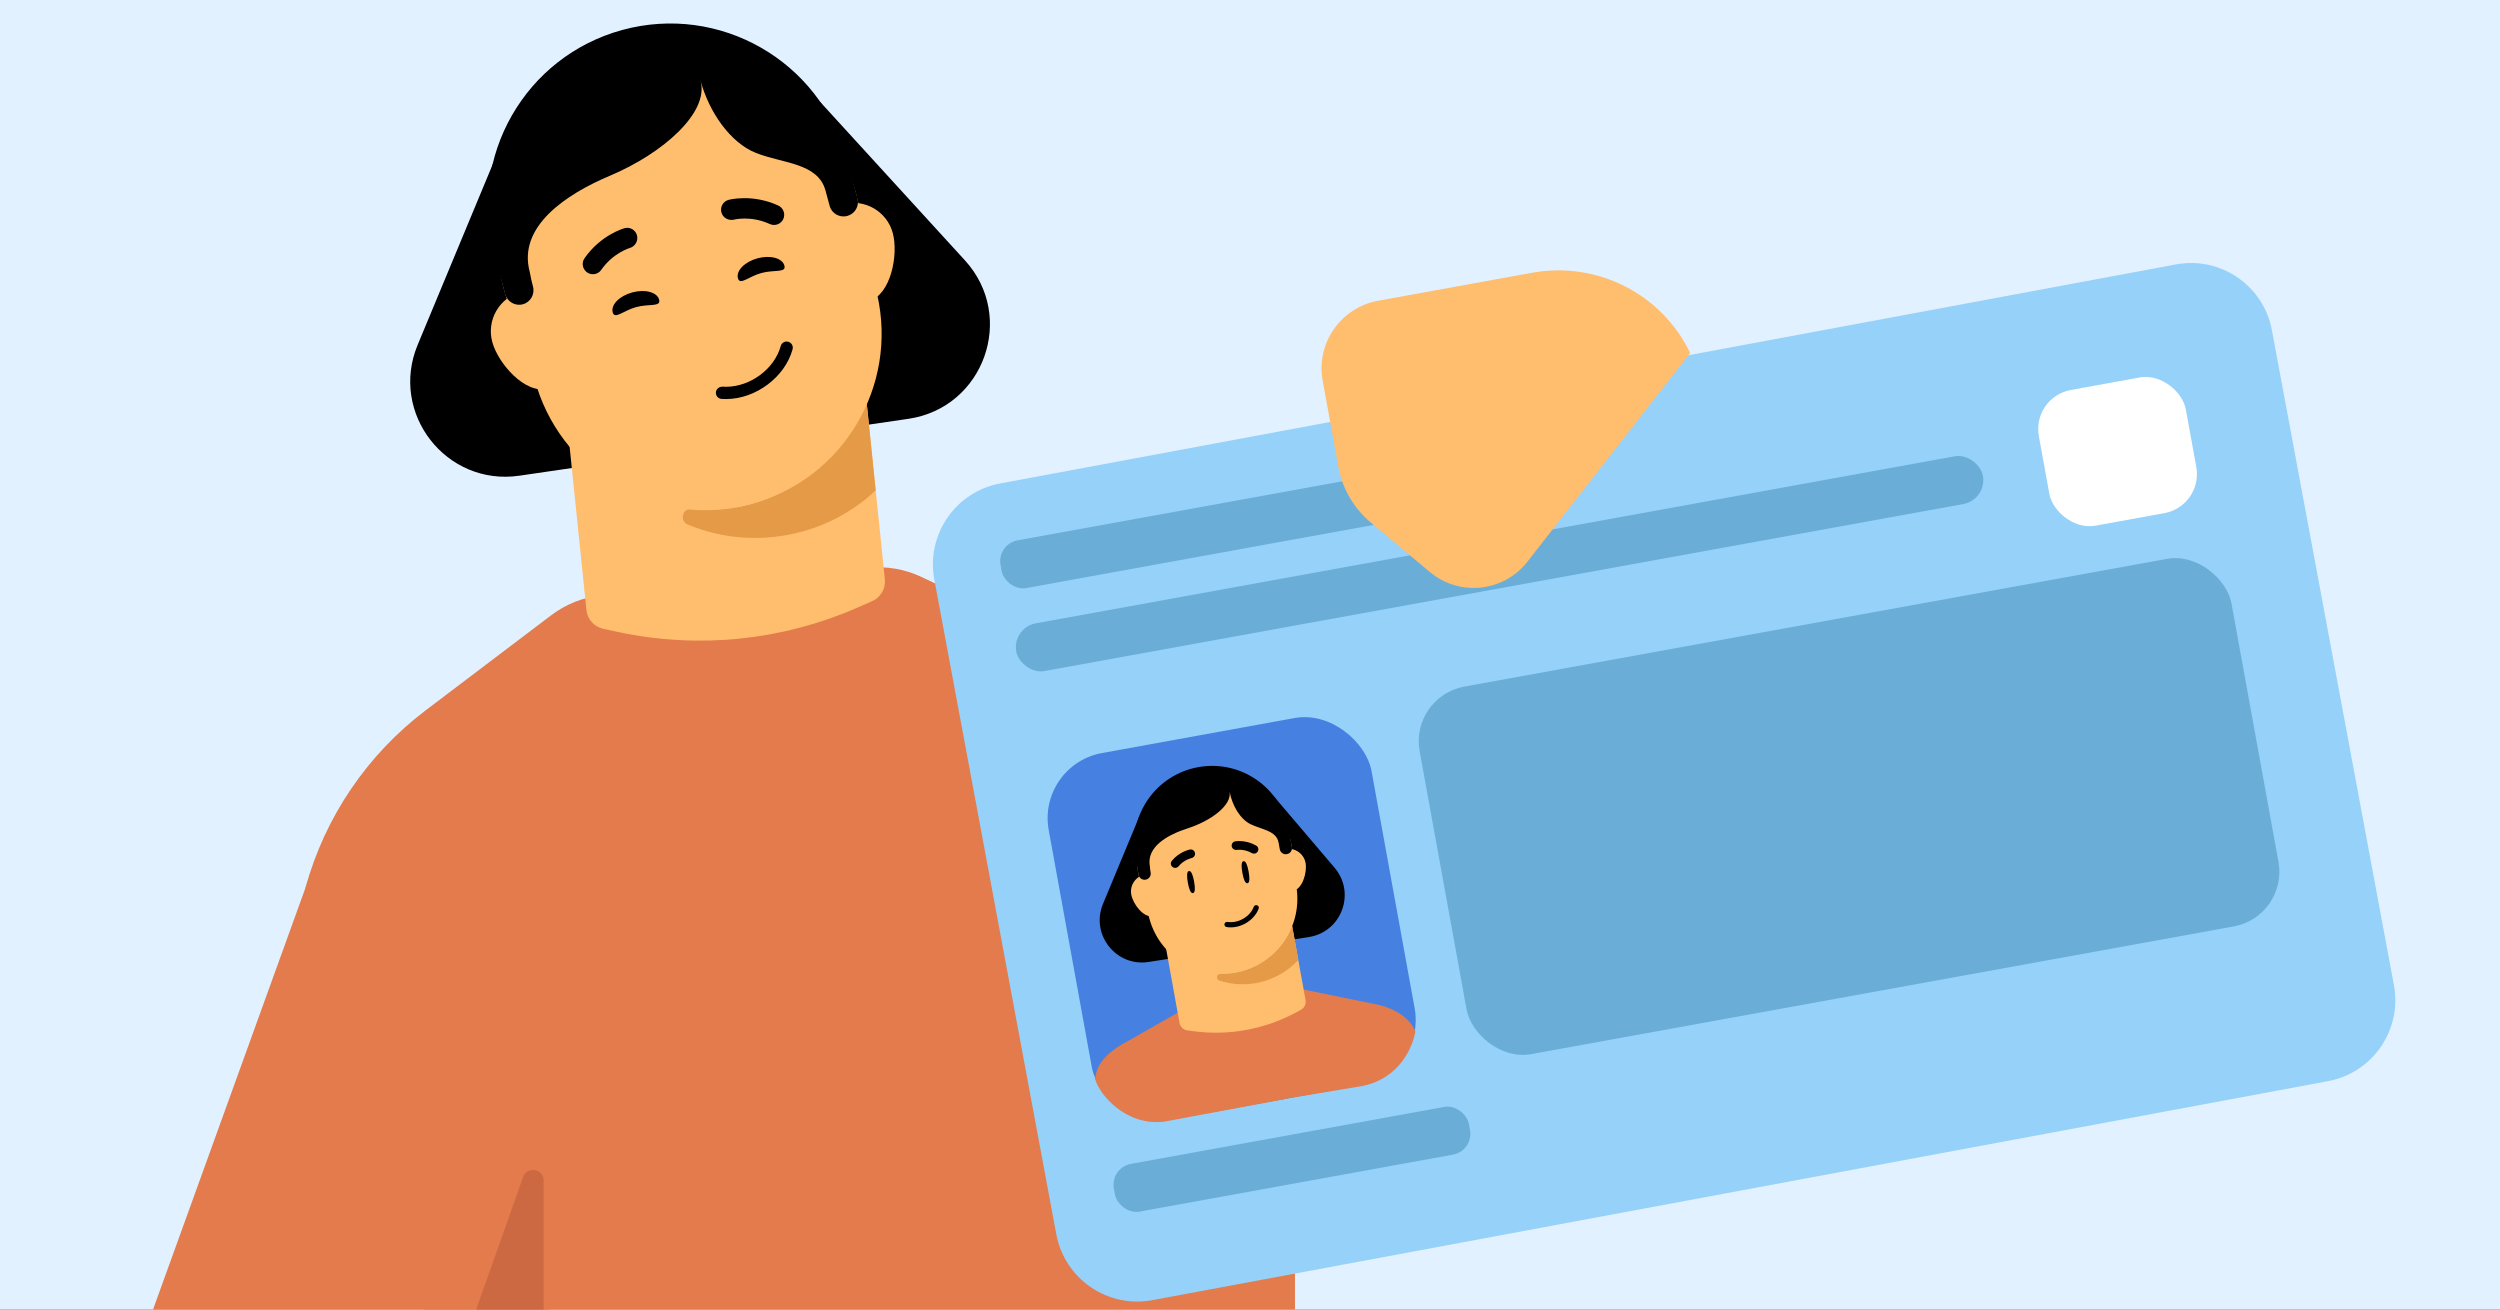 <svg width="945" height="495" viewBox="0 0 945 495" fill="none" xmlns="http://www.w3.org/2000/svg">
<rect x="0" y="0" width="945" height="495" fill="#333333" stroke="none"/>
<g clip-path="url(#clip0_2510_4)">
<rect width="945" height="495" fill="#E2F1FF"/>
<path d="M364.738 98.412L310 38.5L186.5 61.5L157.869 130.375C147.136 156.196 168.652 183.86 196.32 179.815L343.368 158.315C371.934 154.139 384.21 119.725 364.738 98.412Z" fill="black"/>
<path d="M489.5 552.284C489.71 558.65 464.377 564.066 458.034 564.72L194.105 591.91C190.191 592.313 186.57 589.847 185.51 586.063L115.493 335.471C122.88 308.731 138.871 285.16 160.984 268.443L208.364 232.553C213.954 228.326 220.6 225.695 227.585 224.975L328.046 214.625C335.031 213.906 342.072 215.107 348.408 218.125L402.131 243.599C427.167 255.46 447.648 275.273 460.332 299.945L489.5 426.5L489.5 552.284Z" fill="#E37B4C"/>
<path d="M321.671 94.654L334.476 218.952C334.84 222.484 332.91 225.806 329.67 227.235L324.198 229.644C295.786 242.123 264.192 245.378 233.873 238.949L228.065 237.702C224.601 236.964 222.034 234.105 221.675 230.614L208.865 106.276L321.671 94.654Z" fill="#FFBD6E"/>
<path d="M327.587 152.087L331.017 185.379C320.752 195.015 307.354 201.425 292.3 202.976C280.879 204.153 269.847 202.409 259.946 198.258C256.724 196.907 257.984 192.011 261.444 192.324C265.769 192.75 270.192 192.761 274.688 192.298C298.494 189.845 317.855 172.214 327.585 152.067L327.587 152.087Z" fill="#E59A48"/>
<path d="M215.836 121.173C213.587 112.928 205.118 108.102 196.91 110.347C188.701 112.571 183.833 121.043 186.082 129.289C188.331 137.534 198.632 149.108 206.861 146.881C215.089 144.634 218.083 129.399 215.838 121.193L215.836 121.173Z" fill="#FFBD6E"/>
<path d="M337.463 88.059C335.213 79.813 326.744 74.987 318.517 77.234C310.289 79.481 305.439 87.93 307.689 96.176C309.938 104.421 320.238 115.995 328.468 113.768C336.695 111.521 339.688 96.266 337.465 88.079L337.463 88.059Z" fill="#FFBD6E"/>
<path d="M284.037 190.503C249.486 199.903 213.699 180.369 202.922 146.252L191.233 111.945C179.433 74.588 201.086 34.899 238.873 24.618C276.66 14.337 315.443 37.557 324.225 75.733L331.554 111.239C339.566 146.087 318.606 181.081 284.057 190.501L284.037 190.503Z" fill="#FFBD6E"/>
<path d="M273.079 146.163C271.72 146.161 270.703 147.118 270.604 148.325C270.509 149.571 271.479 150.709 272.724 150.783C273.316 150.824 273.906 150.844 274.495 150.844C285.708 150.804 296.723 142.531 299.597 132.034C299.758 131.429 299.674 130.809 299.375 130.272C299.076 129.735 298.569 129.341 297.964 129.18C297.775 129.118 297.57 129.099 297.348 129.102C296.314 129.107 295.392 129.81 295.11 130.813C292.75 139.411 283.711 146.183 274.443 146.205C273.977 146.213 273.509 146.2 273.037 146.147L273.057 146.145L273.079 146.163Z" fill="black"/>
<path d="M240.126 92.306C240.84 91.361 241.117 90.115 240.77 88.914C240.198 86.904 238.104 85.68 236.054 86.257C235.661 86.378 227.068 88.825 220.955 97.608C219.735 99.356 220.162 101.725 221.912 102.964C223.661 104.184 226.051 103.755 227.27 102.007C231.739 95.564 238.062 93.736 238.14 93.708C238.949 93.482 239.622 92.926 240.126 92.306Z" fill="black"/>
<path d="M274.954 82.837C273.852 82.383 272.986 81.458 272.677 80.232C272.145 78.219 273.347 76.107 275.4 75.551C275.795 75.45 284.45 73.219 294.181 77.692C296.12 78.588 296.959 80.834 296.086 82.79C295.21 84.725 292.924 85.569 290.965 84.676C283.852 81.393 277.466 83.004 277.388 83.032C276.557 83.24 275.711 83.104 274.974 82.835L274.954 82.837Z" fill="black"/>
<path d="M249.143 113.28C249.922 116.12 245.318 114.749 240.485 116.079C235.63 117.39 232.36 120.891 231.603 118.069C230.823 115.229 234.128 111.866 238.981 110.535C243.836 109.223 248.383 110.438 249.163 113.278L249.143 113.28Z" fill="black"/>
<path d="M296.499 100.391C297.279 103.231 292.675 101.86 287.822 103.191C282.967 104.503 279.696 108.003 278.939 105.181C278.182 102.359 281.465 98.979 286.318 97.647C291.173 96.336 295.72 97.551 296.499 100.391Z" fill="black"/>
<path d="M324.124 74.953L319.977 59.703L319.916 59.709C309.927 22.997 272.011 1.309 235.251 11.322C198.512 21.333 176.797 59.243 186.807 95.954L190.95 111.163C191.733 114.044 194.714 115.805 197.635 115.017C200.556 114.23 202.252 111.196 201.468 108.315C200.981 106.54 200.59 104.715 200.253 102.823C195.556 85.582 214.096 73.369 230.562 66.42C250.354 58.094 268.116 42.656 264.819 30.544C268.021 42.321 276.014 53.95 285.764 57.813C295.873 61.821 309.17 61.526 312.036 72.02L313.607 77.821C314.393 80.721 317.388 82.42 320.287 81.615C323.188 80.829 324.91 77.853 324.124 74.953Z" fill="black"/>
<path d="M371.503 724.317L402.898 818.09C400.639 817.431 281.968 612.589 281.371 614.861L180.197 449.946L116.891 331.642L53.273 507.639L137.17 651.981C184.821 666.561 261.582 720.969 262.789 672.435L371.503 724.317Z" fill="#E37B4C"/>
<path d="M822.48 99.956L378.083 182.737C361.176 185.887 350.024 202.135 353.17 219.026L399.283 466.573C402.429 483.464 418.684 494.607 435.591 491.458L879.988 408.676C896.895 405.527 908.047 389.278 904.901 372.387L858.788 124.84C855.642 107.949 839.387 96.806 822.48 99.956Z" fill="#95D1F9"/>
<rect x="391.939" y="289.13" width="124.046" height="140.985" rx="25" transform="rotate(-10.302 391.939 289.13)" fill="#4680E1"/>
<rect x="532.866" y="263.282" width="311.925" height="141.214" rx="21" transform="rotate(-10.302 532.866 263.282)" fill="#6AAED8"/>
<rect x="768" y="150.1" width="56.474" height="52.13" rx="15" transform="rotate(-10.302 768 150.1)" fill="white"/>
<rect x="382.51" y="237.254" width="371.375" height="18.34" rx="9.17" transform="rotate(-10.302 382.51 237.254)" fill="#6AAED8"/>
<rect x="376.77" y="205.677" width="196.004" height="18.34" rx="8" transform="rotate(-10.302 376.77 205.677)" fill="#6AAED8"/>
<rect x="419.612" y="441.375" width="136.4" height="18.34" rx="8" transform="rotate(-10.302 419.612 441.375)" fill="#6AAED8"/>
<path d="M504.478 328.02L481.5 301L430.5 309L416.933 341.672C412.143 353.208 421.827 365.538 434.168 363.618L494.748 354.195C507.108 352.273 512.581 337.549 504.478 328.02Z" fill="black"/>
<path d="M638.894 133.438C628.122 111.03 603.669 98.638 579.093 103.105L520.947 113.674C506.829 116.24 497.399 129.735 499.954 143.793L505.888 176.441C507.384 184.668 511.708 192.112 518.144 197.504L540.51 216.244C551.657 225.567 568.356 223.823 577.343 212.346L638.894 133.438Z" fill="#FFBD6E"/>
<path d="M519.5 379.5L492.5 374L472 379.5L476 417L515 410.5C529.5 407.5 534 395.333 535 390C532.6 383.2 523.667 380.167 519.5 379.5Z" fill="#E37B4C"/>
<path d="M425.442 394.042L449.38 380.395L470.572 379.226L485.5 415.5L440 424C425.288 425.673 415.5 413.5 414 408C414.159 400.791 421.691 395.975 425.442 394.042Z" fill="#E37B4C"/>
<path d="M484.048 325.762L493.499 378.056C493.767 379.539 493.053 381.016 491.723 381.725L489.472 382.926C477.781 389.142 464.432 391.555 451.315 389.823L448.803 389.482C447.309 389.284 446.123 388.15 445.858 386.683L436.404 334.372L484.053 325.761L484.048 325.762Z" fill="#FFBD6E"/>
<path d="M488.44 350.063L490.753 362.862C486.692 367.288 481.196 370.441 474.838 371.59C470.014 372.462 465.262 372.081 460.912 370.65C459.496 370.186 459.871 368.066 461.36 368.083C463.216 368.125 465.101 367.984 466.996 367.641C477.05 365.825 484.945 358.923 488.44 350.063Z" fill="#E59A48"/>
<path d="M440.571 335.793C439.925 332.218 436.504 329.865 432.93 330.511C429.357 331.157 426.971 334.559 427.617 338.134C428.263 341.709 432.213 346.99 435.792 346.343C439.371 345.696 441.213 339.346 440.571 335.793Z" fill="#FFBD6E"/>
<path d="M493.512 326.225C492.865 322.65 489.444 320.297 485.865 320.944C482.286 321.591 479.905 324.992 480.552 328.567C481.198 332.142 485.148 337.423 488.727 336.776C492.306 336.129 494.154 329.778 493.512 326.225Z" fill="#FFBD6E"/>
<path d="M466.97 367.655C451.932 370.373 437.447 360.785 434.145 345.947L430.46 330.984C426.839 314.729 437.529 298.716 453.979 295.743C470.429 292.77 486.043 304.029 488.346 320.522L490.131 335.828C492.232 350.883 482.014 364.936 466.976 367.654L466.97 367.655Z" fill="#FFBD6E"/>
<path d="M451.366 333.208C451.783 335.515 451.827 337.437 450.938 337.597C450.049 337.758 449.417 335.943 449 333.636C448.584 331.329 448.54 329.408 449.429 329.247C450.318 329.086 450.949 330.901 451.366 333.208Z" fill="black"/>
<path d="M471.979 329.483C472.396 331.79 472.44 333.711 471.551 333.872C470.662 334.033 470.03 332.217 469.613 329.911C469.196 327.604 469.152 325.682 470.042 325.522C470.931 325.361 471.562 327.176 471.979 329.483Z" fill="black"/>
<path d="M451.304 323.832C451.644 323.456 451.809 322.94 451.708 322.415C451.539 321.542 450.691 320.952 449.803 321.118C449.63 321.151 445.886 321.878 442.958 325.374C442.371 326.069 442.463 327.088 443.162 327.682C443.858 328.259 444.892 328.164 445.478 327.469C447.616 324.904 450.375 324.36 450.41 324.353C450.765 324.284 451.066 324.075 451.304 323.832Z" fill="black"/>
<path d="M466.462 321.092C466.012 320.859 465.677 320.434 465.588 319.907C465.441 319.03 466.028 318.18 466.919 318.025C467.092 317.995 470.853 317.365 474.82 319.616C475.613 320.062 475.883 321.048 475.436 321.849C474.987 322.633 473.985 322.906 473.192 322.46C470.292 320.806 467.517 321.262 467.482 321.268C467.125 321.327 466.77 321.237 466.462 321.092Z" fill="black"/>
<path d="M463.973 348.478C463.393 348.431 462.926 348.793 462.844 349.3C462.754 349.829 463.125 350.34 463.656 350.423C463.903 350.46 464.155 350.492 464.403 350.512C469.171 350.904 474.16 347.807 475.78 343.462C475.868 343.215 475.857 342.948 475.747 342.708C475.637 342.467 475.442 342.288 475.189 342.193C475.107 342.158 475.023 342.146 474.927 342.138C474.483 342.101 474.069 342.367 473.915 342.783C472.595 346.34 468.492 348.872 464.557 348.549C464.36 348.532 464.157 348.516 463.963 348.472L463.962 348.483L463.973 348.478Z" fill="black"/>
<path d="M488.331 320.184L487.137 313.576L487.115 313.58C484.238 297.665 468.932 287.088 452.938 289.979C436.943 292.87 426.302 308.136 429.178 324.051L430.369 330.642C430.595 331.893 431.799 332.744 433.066 332.515C434.334 332.286 435.169 331.066 434.943 329.815C434.804 329.046 434.701 328.253 434.636 327.448C433.283 319.964 441.59 315.476 448.834 313.157C457.577 310.357 465.739 304.458 464.789 299.204C465.713 304.317 468.681 309.552 472.697 311.535C476.842 313.582 482.481 313.949 483.303 318.498L483.757 321.01C483.984 322.267 485.19 323.094 486.451 322.866C487.713 322.638 488.558 321.44 488.331 320.184Z" fill="black"/>
<path d="M197.729 444.94L163 543H205.5V446.276C205.5 441.781 199.23 440.703 197.729 444.94Z" fill="#CC6942"/>
</g>
<defs>
<clipPath id="clip0_2510_4">
<rect width="945" height="495" fill="white"/>
</clipPath>
</defs>
</svg>
